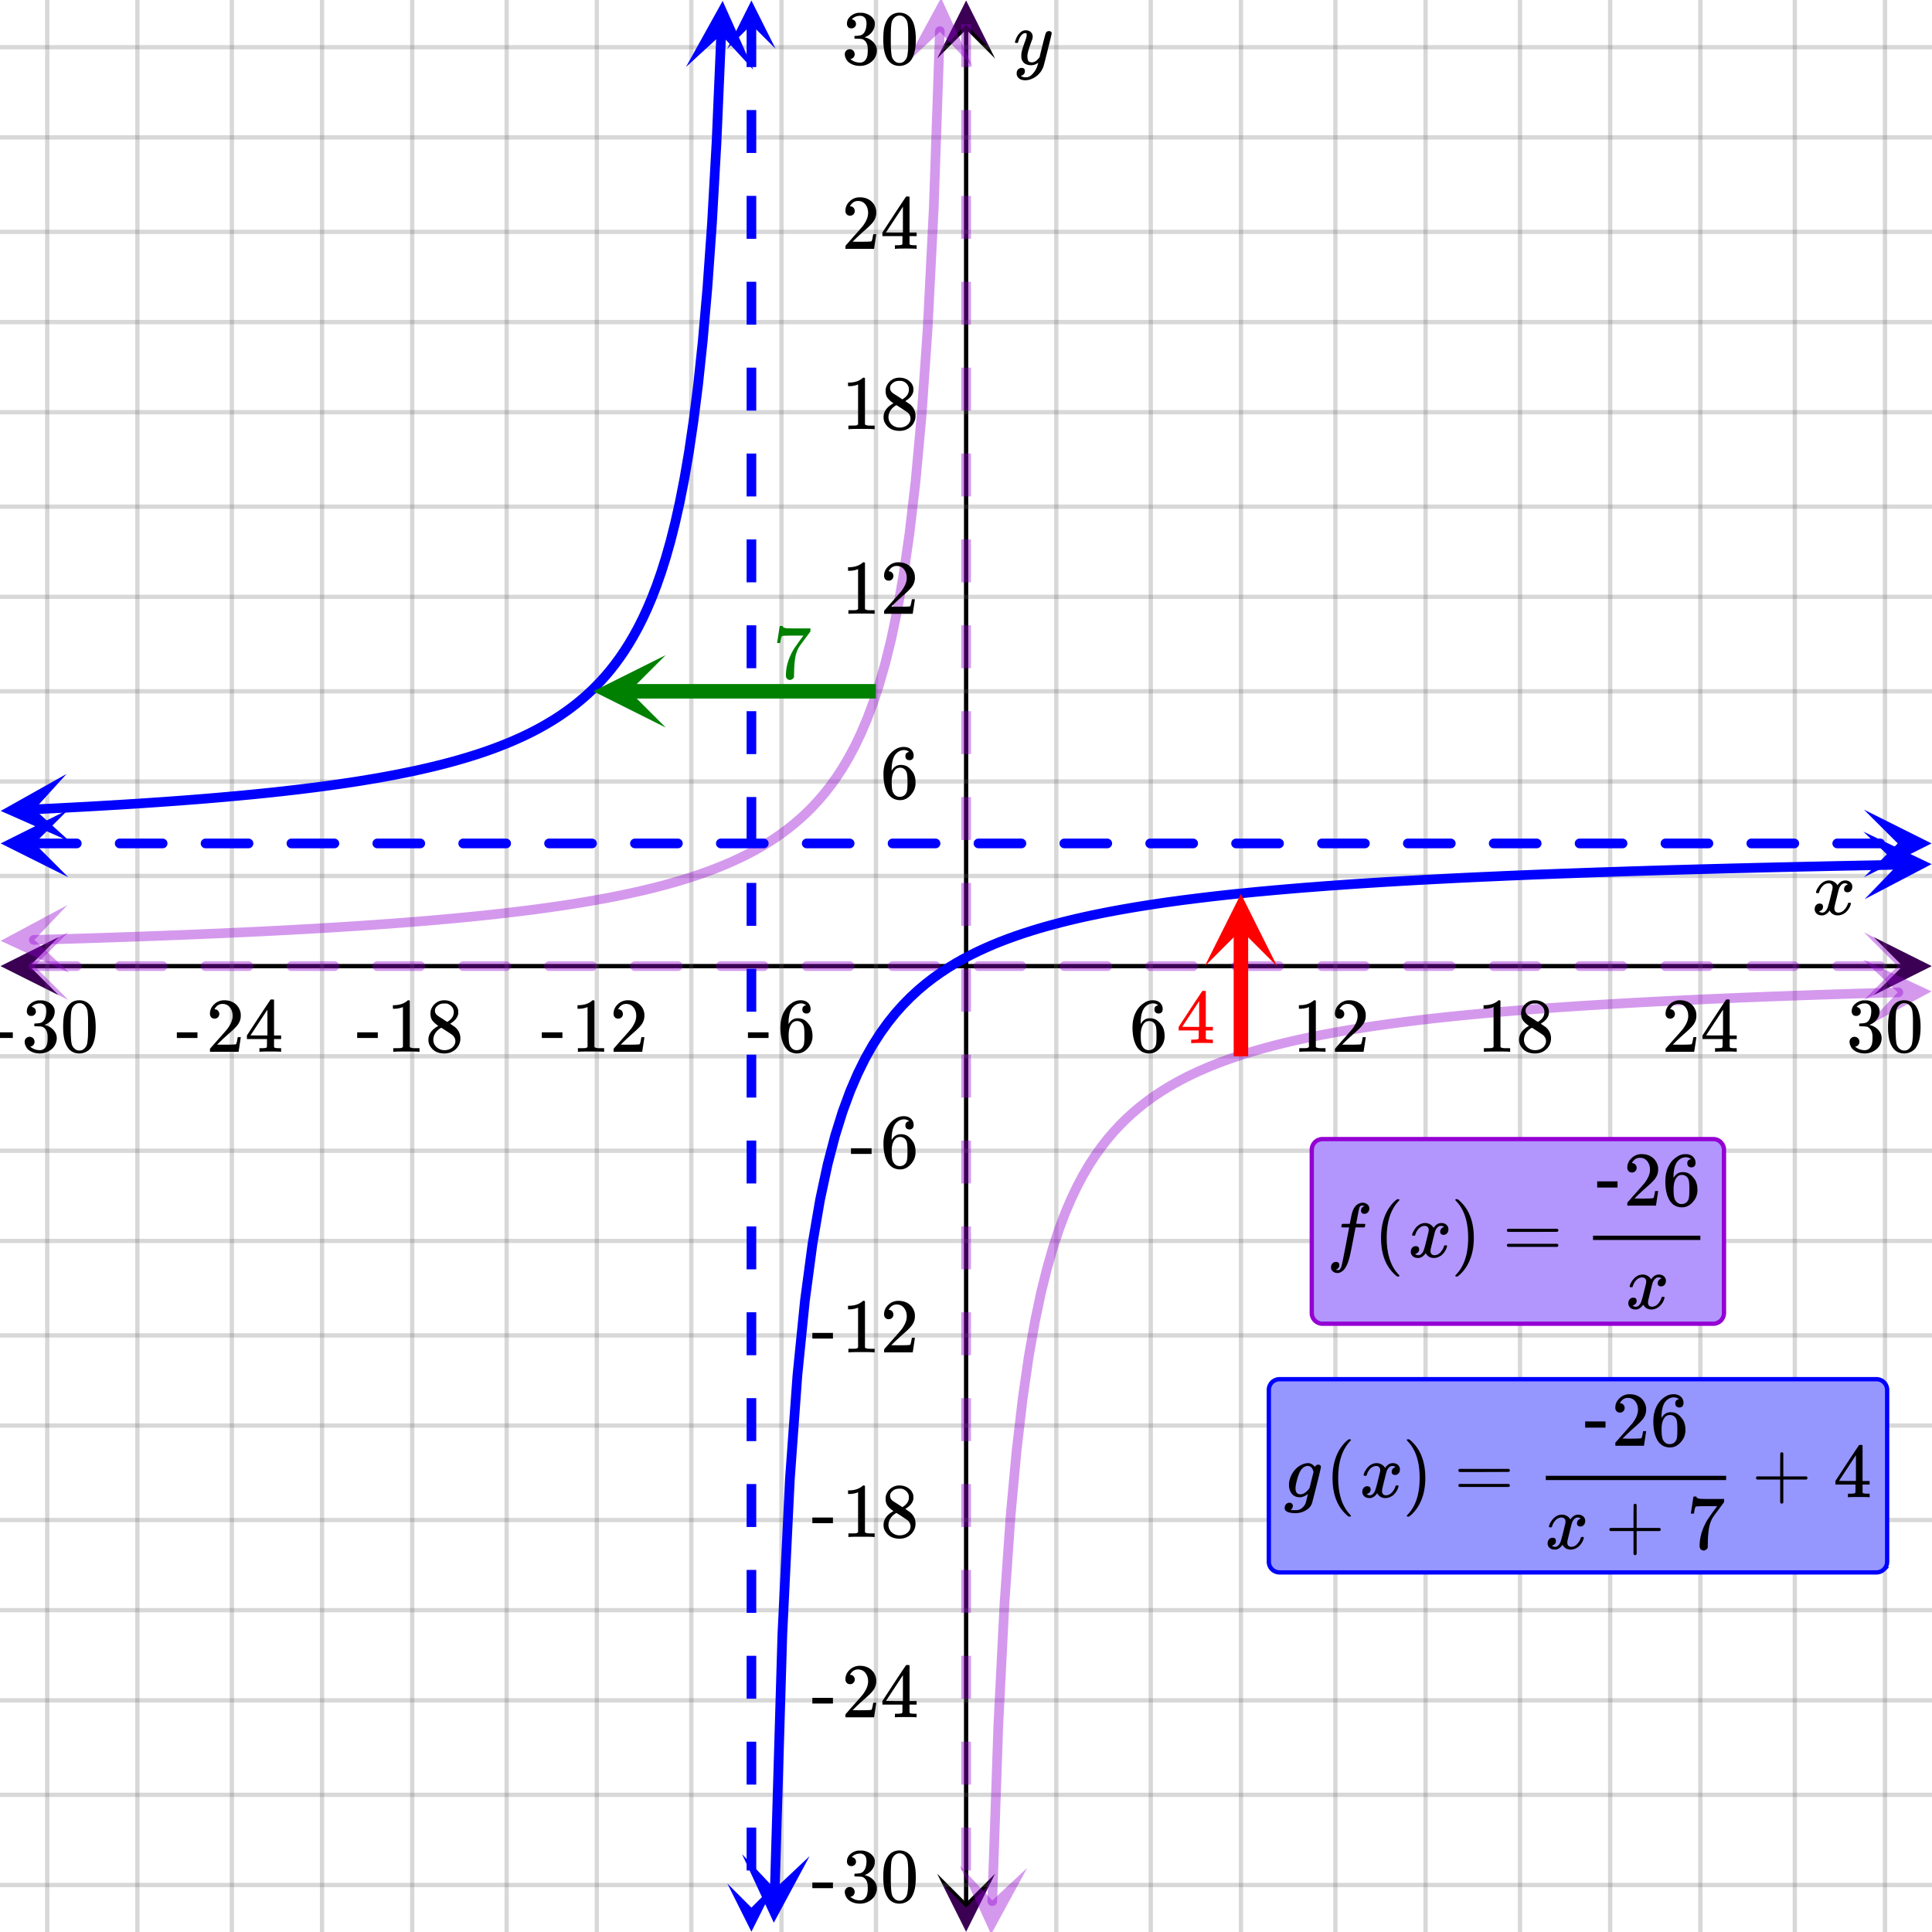 <svg xmlns="http://www.w3.org/2000/svg" xmlns:xlink="http://www.w3.org/1999/xlink" width="449.28" height="449.28" viewBox="0 0 336.96 336.96"><defs><symbol overflow="visible" id="G"><path d="M.781-3.75C.727-3.8.703-3.848.703-3.89c.031-.25.172-.563.422-.938.414-.633.941-1.004 1.578-1.11.133-.007.235-.015.297-.015.313 0 .598.086.86.25.269.156.46.355.578.594.113-.157.187-.25.218-.282.332-.375.711-.562 1.14-.562.364 0 .661.105.891.312.227.211.344.465.344.766 0 .281-.078.516-.234.703a.776.776 0 0 1-.625.281.64.64 0 0 1-.422-.14.521.521 0 0 1-.156-.39c0-.415.222-.696.672-.845a.58.58 0 0 0-.141-.093.705.705 0 0 0-.39-.094.91.91 0 0 0-.266.031c-.336.149-.586.445-.75.89-.032.075-.164.579-.39 1.516-.231.93-.356 1.45-.376 1.563a1.827 1.827 0 0 0-.047.406c0 .211.063.383.188.516.125.125.289.187.5.187.383 0 .726-.16 1.031-.484.3-.32.508-.676.625-1.063.02-.082.04-.129.063-.14.03-.02.109-.031.234-.031.164 0 .25.039.25.109 0 .012-.012.058-.031.14-.149.563-.461 1.055-.938 1.47-.43.323-.875.484-1.344.484-.625 0-1.101-.282-1.421-.844-.262.406-.594.68-1 .812-.086.02-.2.032-.344.032-.524 0-.89-.188-1.11-.563a.953.953 0 0 1-.14-.531c0-.27.078-.5.234-.688a.798.798 0 0 1 .625-.28c.395 0 .594.187.594.562 0 .336-.164.574-.484.718a.359.359 0 0 1-.063.047l-.078.031c-.012.012-.024.016-.031.016h-.032c0 .031.063.074.188.125a.817.817 0 0 0 .36.078c.32 0 .597-.203.827-.61.102-.163.282-.75.532-1.75.05-.206.109-.437.171-.687.063-.257.11-.457.141-.593.031-.133.05-.211.063-.235a2.86 2.86 0 0 0 .078-.531.678.678 0 0 0-.188-.5.613.613 0 0 0-.484-.203c-.406 0-.762.156-1.063.469a2.562 2.562 0 0 0-.609 1.078c-.012.074-.031.12-.063.14a.752.752 0 0 1-.218.016zm0 0"/></symbol><symbol overflow="visible" id="P"><path d="M6.234-5.813c.125 0 .227.04.313.11.094.062.14.152.14.266 0 .117-.226 1.058-.671 2.828C5.578-.836 5.328.133 5.266.312a3.459 3.459 0 0 1-.688 1.22 3.641 3.641 0 0 1-1.11.874c-.491.239-.945.36-1.359.36-.687 0-1.152-.22-1.39-.657-.094-.125-.14-.304-.14-.53 0-.306.085-.544.265-.72.187-.168.379-.25.578-.25.394 0 .594.188.594.563 0 .332-.157.578-.47.734a.298.298 0 0 1-.062.032.295.295 0 0 0-.078.03c-.011.009-.023.016-.031.016L1.328 2c.031.05.129.11.297.172.133.05.273.078.422.078h.11c.155 0 .273-.012.359-.031.332-.094.648-.324.953-.688A3.69 3.69 0 0 0 4.188.25c.093-.3.14-.477.14-.531 0-.008-.012-.004-.031.015a.358.358 0 0 1-.078.047c-.336.239-.703.36-1.11.36-.46 0-.84-.106-1.14-.313-.293-.219-.48-.531-.563-.937a2.932 2.932 0 0 1-.015-.407c0-.218.007-.382.03-.5.063-.394.266-1.054.61-1.984.196-.531.297-.898.297-1.11a.838.838 0 0 0-.031-.265c-.024-.05-.074-.078-.156-.078h-.063c-.21 0-.406.094-.594.281-.293.293-.511.727-.656 1.297 0 .012-.008.027-.015.047a.188.188 0 0 1-.032.047l-.015.015c-.012.012-.028.016-.047.016h-.36C.305-3.8.281-3.836.281-3.86a.97.97 0 0 1 .047-.203c.188-.625.469-1.113.844-1.468.3-.282.617-.422.953-.422.383 0 .688.105.906.312.227.2.344.485.344.86-.023.168-.04.261-.047.281 0 .055-.07.246-.203.578-.367 1-.586 1.735-.656 2.203a1.857 1.857 0 0 0-.016.297c0 .344.05.61.156.797.114.18.313.266.594.266.207 0 .406-.051.594-.157a1.84 1.84 0 0 0 .422-.328c.093-.101.21-.242.36-.422a32.833 32.833 0 0 1 .25-1.063c.093-.35.175-.687.25-1 .343-1.35.534-2.062.577-2.124a.592.592 0 0 1 .578-.36zm0 0"/></symbol><symbol overflow="visible" id="Q"><path d="M1.594 2.188c.238.05.367.078.39.078.207 0 .383-.188.532-.563.113-.305.441-1.898.984-4.797.258-1.363.39-2.05.39-2.062v-.032h-.624c-.43 0-.653-.007-.672-.03-.063-.032-.074-.13-.031-.298.03-.132.05-.207.062-.218.02-.04.055-.063.11-.063.062-.008.273-.016.64-.016.426 0 .64-.003.64-.015 0-.02.04-.242.126-.672.082-.426.132-.688.156-.781.187-.852.473-1.446.86-1.782.35-.289.722-.437 1.109-.437.32.012.593.11.812.297.227.18.344.414.344.703a.987.987 0 0 1-.25.672.766.766 0 0 1-.61.266c-.398 0-.593-.188-.593-.563 0-.332.16-.578.484-.734l.11-.063A1.362 1.362 0 0 0 6.155-9c-.261 0-.43.168-.5.5-.074.273-.195.86-.36 1.766l-.171.89c0 .024.242.032.734.032.407 0 .649.007.735.015.082.012.125.043.125.094 0 .094-.032.242-.094.437-.023.043-.07.07-.14.079h-1.47l-.312 1.64c-.336 1.719-.543 2.758-.625 3.11-.305 1.363-.71 2.285-1.219 2.765-.336.29-.664.438-.984.438-.324 0-.594-.094-.813-.282a.867.867 0 0 1-.328-.703c0-.273.082-.5.25-.687a.789.789 0 0 1 .61-.266c.394 0 .593.188.593.563 0 .332-.156.57-.468.718zm0 0"/></symbol><symbol overflow="visible" id="V"><path d="M1 .953c.156 0 .285.047.39.14a.522.522 0 0 1 .173.407c0 .238-.09.441-.266.61-.063.07-.086.109-.063.109.082.02.348.031.797.031.344 0 .614-.055.813-.156.207-.106.398-.262.578-.469.176-.2.3-.402.375-.61.062-.18.133-.46.219-.843.113-.426.171-.676.171-.75a2.572 2.572 0 0 1-1.078.547A1.509 1.509 0 0 1 2.781 0c-.586 0-1.047-.203-1.39-.61-.336-.413-.5-.93-.5-1.546 0-.563.129-1.11.39-1.64.414-.852 1.008-1.474 1.782-1.86.414-.196.804-.297 1.171-.297.414 0 .805.215 1.172.64l.063-.062a.616.616 0 0 1 .562-.313c.114 0 .211.04.297.11.094.074.14.164.14.266 0 .136-.257 1.226-.765 3.265-.512 2.043-.781 3.082-.812 3.125-.168.488-.524.89-1.063 1.203a3.421 3.421 0 0 1-1.797.485c-1.031 0-1.64-.2-1.828-.594a.734.734 0 0 1-.062-.328.95.95 0 0 1 .234-.625A.81.81 0 0 1 1 .953zm4.172-5.375a3.912 3.912 0 0 0-.203-.547.984.984 0 0 0-.313-.343.917.917 0 0 0-.531-.157c-.023 0-.055.008-.094.016H3.97c-.387.094-.715.328-.985.703-.25.336-.492.945-.718 1.828-.157.606-.235 1.055-.235 1.344 0 .71.281 1.062.844 1.062.508 0 1.004-.312 1.484-.937l.11-.14c.32-1.259.554-2.204.703-2.829zm0 0"/></symbol><symbol overflow="visible" id="H"><path d="M5.031-8.11c-.199-.195-.48-.304-.843-.328-.625 0-1.153.274-1.579.813-.418.586-.625 1.492-.625 2.719L2-4.86l.11-.172c.363-.54.859-.813 1.484-.813.414 0 .781.09 1.094.266a2.6 2.6 0 0 1 .64.547c.219.242.395.492.531.75.196.449.297.933.297 1.453v.234c0 .211-.027.403-.078.578-.105.532-.383 1.032-.828 1.5-.387.407-.82.66-1.297.766a2.688 2.688 0 0 1-.547.047c-.168 0-.32-.016-.453-.047-.668-.125-1.2-.484-1.594-1.078C.83-1.66.563-2.79.563-4.218c0-.97.171-1.817.515-2.548.344-.726.82-1.296 1.438-1.703a2.62 2.62 0 0 1 1.562-.515c.531 0 .953.14 1.266.421.32.282.484.665.484 1.141 0 .23-.07.414-.203.547-.125.137-.297.203-.516.203-.218 0-.398-.062-.53-.187-.126-.125-.188-.301-.188-.532 0-.406.21-.644.64-.718zm-.593 3.235a1.18 1.18 0 0 0-.97-.484c-.335 0-.605.105-.812.312C2.22-4.597 2-3.883 2-2.907c0 .794.05 1.345.156 1.657.094.273.242.5.453.688.22.187.477.28.782.28.457 0 .804-.171 1.046-.515.133-.187.22-.41.25-.672.04-.258.063-.64.063-1.14v-.422c0-.508-.023-.895-.063-1.156a1.566 1.566 0 0 0-.25-.688zm0 0"/></symbol><symbol overflow="visible" id="I"><path d="M5.61 0c-.157-.031-.872-.047-2.141-.047C2.207-.047 1.5-.03 1.344 0h-.157v-.625h.344c.52 0 .86-.008 1.016-.031.07-.008.18-.067.328-.172v-6.969c-.023 0-.059.016-.11.047a4.134 4.134 0 0 1-1.39.25h-.25v-.625h.25c.758-.02 1.39-.188 1.89-.5a2.46 2.46 0 0 0 .422-.313c.008-.03.063-.046.157-.046a.36.36 0 0 1 .234.078v8.078c.133.137.43.203.89.203h.798V0zm0 0"/></symbol><symbol overflow="visible" id="J"><path d="M1.484-5.781c-.25 0-.449-.078-.593-.235a.872.872 0 0 1-.22-.609c0-.645.243-1.195.735-1.656a2.46 2.46 0 0 1 1.766-.703c.77 0 1.41.21 1.922.625.508.418.82.964.937 1.64.008.168.016.32.016.453 0 .524-.156 1.012-.469 1.47-.25.374-.758.89-1.516 1.546-.324.281-.777.695-1.359 1.234l-.781.766 1.016.016c1.414 0 2.164-.024 2.25-.079.039-.007.085-.101.14-.28.031-.095.094-.4.188-.923v-.03h.53v.03l-.374 2.47V0h-5v-.25c0-.188.008-.29.031-.313.008-.007.383-.437 1.125-1.28.977-1.095 1.61-1.813 1.89-2.157.602-.82.907-1.57.907-2.25 0-.594-.156-1.086-.469-1.484-.312-.407-.746-.61-1.297-.61-.523 0-.945.235-1.265.703-.024.032-.047.079-.078.141a.274.274 0 0 0-.047.078c0 .012.02.016.062.016a.68.68 0 0 1 .547.25.801.801 0 0 1 .219.562c0 .23-.078.422-.235.578a.76.76 0 0 1-.578.235zm0 0"/></symbol><symbol overflow="visible" id="K"><path d="M2.313-4.516c-.438-.289-.778-.593-1.016-.906-.242-.312-.36-.723-.36-1.234 0-.383.07-.707.22-.969.195-.406.488-.734.874-.984.383-.25.82-.375 1.313-.375.613 0 1.144.164 1.594.484.445.324.722.734.828 1.234.007.055.015.164.015.329 0 .199-.008.328-.015.39-.137.594-.547 1.11-1.235 1.547l-.156.11c.5.343.758.523.781.53.664.544 1 1.215 1 2.016 0 .73-.265 1.356-.797 1.875-.53.508-1.199.766-2 .766C2.254.297 1.441-.11.922-.922c-.23-.32-.344-.71-.344-1.172 0-.976.578-1.785 1.735-2.422zM5-6.922c0-.383-.125-.71-.375-.984a1.69 1.69 0 0 0-.922-.516h-.437c-.48 0-.883.164-1.204.485-.23.21-.343.453-.343.734 0 .387.164.695.5.922.039.043.328.23.86.562l.78.516c.008-.008.067-.047.172-.11a2.95 2.95 0 0 0 .25-.187C4.758-5.883 5-6.36 5-6.922zM1.437-2.109c0 .523.192.96.579 1.312a2.01 2.01 0 0 0 1.359.516c.363 0 .695-.07 1-.219.3-.156.531-.36.688-.61.144-.226.218-.472.218-.734 0-.383-.156-.726-.468-1.031-.075-.07-.45-.328-1.125-.766l-.407-.265C3.133-4 3.02-4.07 2.937-4.125l-.109-.063-.156.079c-.563.367-.938.812-1.125 1.343-.074.243-.11.461-.11.657zm0 0"/></symbol><symbol overflow="visible" id="L"><path d="M6.234 0c-.125-.031-.71-.047-1.75-.047-1.074 0-1.671.016-1.796.047h-.126v-.625h.422c.383-.008.618-.031.704-.063a.286.286 0 0 0 .171-.14c.008-.008.016-.25.016-.719v-.672h-3.5v-.625l2.031-3.11A431.58 431.58 0 0 1 4.5-9.108c.02-.008.113-.016.281-.016h.25l.078.078v6.203h1.235v.625H5.109V-.89a.25.25 0 0 0 .079.157c.07.062.328.101.765.109h.39V0zm-2.28-2.844v-4.5L1-2.859l1.469.015zm0 0"/></symbol><symbol overflow="visible" id="M"><path d="M1.719-6.25c-.25 0-.446-.07-.578-.219a.863.863 0 0 1-.204-.593c0-.508.196-.938.594-1.282a2.566 2.566 0 0 1 1.407-.625h.203c.312 0 .507.008.593.016.301.043.602.137.907.281.593.305.968.727 1.125 1.266.02.093.03.218.03.375 0 .523-.167.996-.5 1.422-.323.418-.73.714-1.218.89-.055.024-.055.04 0 .047.008 0 .05.012.125.031.55.157 1.016.446 1.39.86.376.418.563.89.563 1.422 0 .367-.086.718-.25 1.062-.218.461-.574.84-1.062 1.14-.492.302-1.04.454-1.64.454-.595 0-1.122-.125-1.579-.375-.46-.25-.766-.586-.922-1.016a1.45 1.45 0 0 1-.14-.656c0-.25.082-.453.25-.61a.831.831 0 0 1 .609-.25c.25 0 .453.087.61.25.163.169.25.372.25.61 0 .21-.063.39-.188.547a.768.768 0 0 1-.469.281l-.094.031c.489.407 1.047.61 1.672.61.5 0 .875-.239 1.125-.719.156-.29.234-.742.234-1.36v-.265c0-.852-.292-1.426-.875-1.719-.124-.05-.398-.082-.812-.093l-.563-.016-.046-.031c-.024-.02-.032-.086-.032-.204 0-.113.008-.18.032-.203.03-.03.054-.046.078-.046.25 0 .508-.02.781-.063.395-.05.695-.27.906-.656.207-.395.313-.867.313-1.422 0-.582-.157-.973-.469-1.172a1.131 1.131 0 0 0-.64-.188c-.45 0-.844.122-1.188.36l-.125.094a.671.671 0 0 0-.094.109l-.047.047a.88.88 0 0 0 .094.031c.176.024.328.11.453.266.125.148.188.32.188.515a.715.715 0 0 1-.235.547.76.76 0 0 1-.562.219zm0 0"/></symbol><symbol overflow="visible" id="N"><path d="M1.297-7.89c.5-.727 1.187-1.094 2.062-1.094.657 0 1.227.226 1.72.671.25.243.456.547.624.922.332.75.5 1.778.5 3.079 0 1.398-.195 2.46-.578 3.187-.25.523-.621.902-1.11 1.14a2.534 2.534 0 0 1-1.14.282c-1.031 0-1.79-.473-2.266-1.422-.386-.727-.578-1.79-.578-3.188 0-.832.051-1.519.156-2.062a4.48 4.48 0 0 1 .61-1.516zm3.031-.157a1.24 1.24 0 0 0-.953-.437c-.375 0-.7.148-.969.437-.199.211-.336.465-.406.766-.074.293-.121.797-.14 1.515 0 .063-.008.246-.016.547v.735c0 .855.008 1.453.031 1.796.031.637.082 1.09.156 1.36.07.273.207.508.406.703.25.273.563.406.938.406.363 0 .664-.133.906-.406.196-.195.332-.43.407-.703.07-.27.128-.723.171-1.36.008-.343.016-.94.016-1.796v-.735-.547c-.023-.718-.07-1.222-.14-1.515-.075-.301-.212-.555-.407-.766zm0 0"/></symbol><symbol overflow="visible" id="O"><path d="M.14-2.406v-.985h3.594v.985zm0 0"/></symbol><symbol overflow="visible" id="R"><path d="M4.484 3.25c0 .082-.078.125-.234.125h-.172l-.39-.328C2.07 1.578 1.265-.563 1.265-3.375c0-1.094.129-2.094.39-3C2.07-7.789 2.75-8.93 3.688-9.797c.07-.05.144-.11.218-.172.082-.07.14-.117.172-.14h.172c.102 0 .164.015.188.046.03.024.046.047.046.079 0 .03-.046.093-.14.187C2.945-8.317 2.25-6.172 2.25-3.359c0 2.804.695 4.937 2.094 6.406.093.101.14.172.14.203zm0 0"/></symbol><symbol overflow="visible" id="S"><path d="M.813-10.094l.046-.015h.297l.375.312C3.156-8.317 3.97-6.176 3.97-3.375c0 1.105-.133 2.105-.39 3C3.16 1.039 2.476 2.18 1.53 3.047c-.062.05-.136.11-.218.172-.075.07-.125.125-.157.156H1a.547.547 0 0 1-.219-.031c-.031-.024-.047-.07-.047-.14.008 0 .063-.06.157-.173C2.285 1.582 2.984-.55 2.984-3.375c0-2.82-.699-4.957-2.093-6.406-.094-.102-.149-.16-.157-.172 0-.07.024-.117.079-.14zm0 0"/></symbol><symbol overflow="visible" id="T"><path d="M.75-4.672c0-.125.063-.219.188-.281H9.53c.133.062.203.156.203.281 0 .094-.062.18-.187.25l-4.281.016H.969C.82-4.457.75-4.546.75-4.672zm0 2.61c0-.133.07-.223.219-.266h8.578a.249.249 0 0 0 .062.047l.063.047c.02.011.035.039.047.078.008.031.015.062.015.094 0 .117-.07.203-.203.265H.937C.813-1.859.75-1.945.75-2.063zm0 0"/></symbol><symbol overflow="visible" id="W"><path d="M.938-3.094C.813-3.164.75-3.258.75-3.375c0-.113.063-.203.188-.266h4.03v-2.015l.016-2.032c.094-.113.18-.171.266-.171.113 0 .203.07.266.203v4.015H9.53c.133.075.203.168.203.282 0 .105-.07.195-.203.265H5.516V.922c-.063.125-.157.187-.282.187-.117 0-.203-.062-.265-.187v-4.016zm0 0"/></symbol><symbol overflow="visible" id="X"><path d="M.734-6.172C.742-6.192.82-6.68.97-7.64l.219-1.453c0-.008.085-.015.265-.015h.266v.046c0 .094.066.172.203.235.133.062.367.105.703.125.344.012 1.102.015 2.281.015h1.64v.532l-.921 1.25c-.137.187-.293.398-.469.625l-.39.531a7.378 7.378 0 0 0-.157.234c-.468.73-.746 1.704-.828 2.922-.043.375-.07.883-.078 1.516 0 .125-.008.258-.015.39v.438a.62.62 0 0 1-.266.375.674.674 0 0 1-.438.172.692.692 0 0 1-.53-.219c-.126-.144-.188-.351-.188-.625 0-.125.015-.379.046-.765.133-1.208.555-2.426 1.266-3.657.176-.281.55-.82 1.125-1.625l.625-.843h-1.25c-1.574 0-2.398.027-2.469.078-.043.023-.093.12-.156.296a3.92 3.92 0 0 0-.125.625c-.023.157-.039.247-.047.266v.031H.734zm0 0"/></symbol><symbol overflow="visible" id="U"><path d="M.656-4.234h3.547v1.078H.656zm0 0"/></symbol><clipPath id="a"><path d="M.102 163.445H11V174H.102zm0 0"/></clipPath><clipPath id="b"><path d="M326.79 163.445h10.17V174h-10.17zm0 0"/></clipPath><clipPath id="c"><path d="M7 0h323v336.96H7zm0 0"/></clipPath><clipPath id="d"><path d="M163.445 326H174v10.898h-10.555zm0 0"/></clipPath><clipPath id="e"><path d="M163.445 0H174v10.21h-10.555zm0 0"/></clipPath><clipPath id="f"><path d="M0 7h336.96v323H0zm0 0"/></clipPath><clipPath id="g"><path d="M167 325h13v11.96h-13zm0 0"/></clipPath><clipPath id="h"><path d="M166.969 337.148l.914-26.523 26.523.914-.914 26.524zm0 0"/></clipPath><clipPath id="i"><path d="M324 167h12.96v13H324zm0 0"/></clipPath><clipPath id="j"><path d="M324.926 167.352l26.527-.754.75 26.53-26.527.75zm0 0"/></clipPath><clipPath id="k"><path d="M0 157h13v13H0zm0 0"/></clipPath><clipPath id="l"><path d="M-.047 158.191l26.527-.75.75 26.528-26.527.754zm0 0"/></clipPath><clipPath id="m"><path d="M157 0h13v12h-13zm0 0"/></clipPath><clipPath id="n"><path d="M157.836 11.23l.914-26.52 26.523.915-.914 26.523zm0 0"/></clipPath><clipPath id="o"><path d="M.117 162.602H12V175H.117zm0 0"/></clipPath><clipPath id="p"><path d="M325.086 162.602h11.875V175h-11.875zm0 0"/></clipPath><clipPath id="q"><path d="M129 323h13v13h-13zm0 0"/></clipPath><clipPath id="r"><path d="M129.066 335.164l.786-26.527 26.527.785-.785 26.527zm0 0"/></clipPath><clipPath id="s"><path d="M324 145h12.96v12H324zm0 0"/></clipPath><clipPath id="t"><path d="M324.98 145.04l26.532-.497.496 26.531-26.531.5zm0 0"/></clipPath><clipPath id="u"><path d="M0 134h13v13H0zm0 0"/></clipPath><clipPath id="v"><path d="M-.164 135.543l26.512-1.266 1.265 26.508-26.508 1.27zm0 0"/></clipPath><clipPath id="w"><path d="M119 0h13v13h-13zm0 0"/></clipPath><clipPath id="x"><path d="M119.637 11.691l1.14-26.511 26.512 1.14-1.14 26.512zm0 0"/></clipPath><clipPath id="y"><path d="M.117 141.207H12V153H.117zm0 0"/></clipPath><clipPath id="z"><path d="M325.086 141.207h11.875V153h-11.875zm0 0"/></clipPath><clipPath id="A"><path d="M164 .086h8.71V9H164zm0 0"/></clipPath><clipPath id="B"><path d="M164 328.492h8.71v8.469H164zm0 0"/></clipPath><clipPath id="C"><path d="M126 .086h9.27V9H126zm0 0"/></clipPath><clipPath id="D"><path d="M126 328.492h9.27v8.469H126zm0 0"/></clipPath><clipPath id="E"><path d="M210.11 155H223v13.531h-12.89zm0 0"/></clipPath><clipPath id="F"><path d="M103 114h13.11v12.89H103zm0 0"/></clipPath></defs><path fill="#fff" d="M0 0h336.96v336.96H0z"/><path fill="#fff" d="M0 0h336.96v336.96H0z"/><path d="M5.055 168.5h326.89" fill="none" stroke="#000" stroke-width=".749"/><g clip-path="url(#a)"><path d="M10.21 163.445L.103 168.5l10.109 5.055-5.055-5.055zm0 0"/></g><g clip-path="url(#b)"><path d="M326.79 163.445l10.108 5.055-10.109 5.055 5.055-5.055zm0 0"/></g><g clip-path="url(#c)"><path d="M184.227 0v337M200.703 0v337M216.43 0v337M232.906 0v337M248.633 0v337M265.106 0v337M280.832 0v337M296.56 0v337M313.035 0v337M328.762 0v337M152.773 0v337M136.297 0v337M120.57 0v337M104.094 0v337M88.367 0v337M71.895 0v337M56.168 0v337M40.441 0v337M23.965 0v337M8.238 0v337" fill="none" stroke-linecap="round" stroke-linejoin="round" stroke="#666" stroke-opacity=".251" stroke-width=".749"/></g><path d="M168.5 331.945V5.055" fill="none" stroke="#000" stroke-width=".749"/><g clip-path="url(#d)"><path d="M163.445 326.79l5.055 10.108 5.055-10.109-5.055 5.055zm0 0"/></g><g clip-path="url(#e)"><path d="M163.445 10.21L168.5.103l5.055 10.109-5.055-5.055zm0 0"/></g><g clip-path="url(#f)"><path d="M0 152.773h337M0 136.297h337M0 120.57h337M0 104.094h337M0 88.367h337M0 71.895h337M0 56.168h337M0 40.441h337M0 23.965h337M0 8.238h337M0 184.227h337M0 200.703h337M0 216.43h337M0 232.906h337M0 248.633h337M0 265.106h337M0 280.832h337M0 296.56h337M0 313.035h337M0 328.762h337" fill="none" stroke-linecap="round" stroke-linejoin="round" stroke="#666" stroke-opacity=".251" stroke-width=".749"/></g><path d="M173.063 331.578l1.058-30.765 1.063-20.997 1.058-15.25 1.063-11.57 1.062-9.086 1.059-7.32 1.062-6.024 1.059-5.046 1.062-4.286 1.059-3.687 1.063-3.207 1.058-2.813 1.063-2.488 1.058-2.215 1.063-1.984 1.058-1.79 1.063-1.62 1.062-1.477 1.059-1.351 1.062-1.239 1.059-1.14 1.062-1.055 1.06-.977 1.062-.906 1.058-.847 1.063-.79 1.058-.742 1.063-.691 1.058-.652 1.063-.614 1.062-.582 1.059-.547 1.062-.515 1.059-.492 1.063-.465 1.058-.446 1.063-.418 1.058-.402 1.063-.383 1.058-.367 1.063-.348 1.058-.336 1.063-.32 1.059-.308 1.062-.293 1.063-.282 1.058-.273 1.063-.262 1.058-.25 1.063-.242 1.058-.234 1.063-.227 1.058-.215 1.063-.21 1.058-.204 1.063-.195 1.059-.192 1.062-.183 1.063-.176 1.058-.176 1.063-.164 1.058-.164 1.063-.156 1.058-.152 1.063-.149 1.058-.144 1.063-.141 1.059-.137 1.062-.129 1.059-.129 1.062-.125 1.059-.125 2.125-.234 1.058-.113 1.063-.11 1.058-.105 1.063-.106 1.059-.101 1.062-.102 1.059-.097 1.062-.094 1.059-.094 1.062-.094 1.059-.085 1.062-.09 1.063-.082 1.058-.086 1.063-.082 1.058-.078 1.063-.079 1.059-.074 1.062-.078 1.059-.07 1.062-.074 1.059-.07 1.062-.067 1.059-.07 1.062-.067 1.059-.062 1.062-.067 1.063-.062 1.059-.063 1.062-.058 1.059-.059 1.062-.059 1.059-.058 1.062-.055 1.059-.055 1.062-.054 1.059-.055 1.062-.05 1.059-.051 2.125-.102 1.059-.047 1.062-.05 1.059-.048 1.062-.046 1.059-.043 1.062-.047 1.059-.043 1.062-.047 1.059-.04 1.062-.042 1.06-.043 1.062-.04 1.062-.042 1.059-.04 1.062-.038 1.059-.04 1.062-.038 1.059-.036 1.062-.039 1.059-.035 1.062-.035 1.06-.035 1.062-.035 1.058-.035 1.063-.036 1.058-.03 1.063-.036 1.062-.031 1.059-.032 1.062-.03 1.059-.032 1.062-.031 1.059-.032 1.063-.03" fill="none" stroke-width="1.685" stroke-linecap="round" stroke-linejoin="round" stroke="#9400d3" stroke-opacity=".4"/><g clip-path="url(#g)"><g clip-path="url(#h)"><path d="M167.375 325.36l5.488 11.992 6.301-11.582-6.098 5.687zm0 0" fill="#9400d3" fill-opacity=".4"/></g></g><g clip-path="url(#i)"><g clip-path="url(#j)"><path d="M324.926 167.352l11.957 5.558-11.625 6.23 5.73-6.062zm0 0" fill="#9400d3" fill-opacity=".4"/></g></g><path d="M5.895 163.926l1.062-.031 1.059-.032 1.062-.03 1.059-.032 1.062-.031 1.059-.032 1.062-.03 1.063-.036 1.058-.031 1.063-.036 1.059-.035 1.062-.035 1.059-.035 1.062-.035 1.059-.035 1.062-.04 1.059-.035 1.062-.039 1.059-.039 1.062-.039 1.059-.039 1.062-.043 1.063-.039 1.059-.043 1.062-.043 1.059-.039 1.062-.047 1.059-.043 1.062-.047 1.059-.042 1.062-.047 1.059-.047 1.062-.051 1.059-.047 2.125-.101 1.059-.051 1.062-.051 1.059-.055 1.062-.054 1.059-.055 1.062-.055 1.059-.058 1.062-.059 1.059-.059 1.063-.058 1.058-.063 1.063-.062 1.062-.067 1.059-.062 1.062-.066 1.059-.07 1.062-.067 1.059-.07 1.062-.075 1.059-.07 1.062-.078 1.06-.074 1.062-.078 1.058-.083 1.063-.078 1.058-.086 1.063-.082 1.062-.09 1.059-.085 1.062-.094 1.059-.094 1.062-.094 1.059-.097 1.063-.102 1.058-.101 1.063-.106 1.058-.105 1.063-.11 1.058-.113 2.125-.234 1.059-.125 1.062-.125 1.059-.13 1.063-.128 1.058-.137 1.063-.14 1.058-.145 1.063-.149 1.058-.152 1.063-.156 1.058-.164 1.063-.164 1.058-.176 1.063-.176 1.062-.183 1.06-.192 1.062-.195 1.058-.203 1.063-.211 1.058-.215 1.063-.227 1.058-.234 1.063-.242 1.058-.25 1.063-.262 1.059-.273 1.062-.282 1.063-.293 1.058-.308 1.063-.32 1.058-.336 1.063-.348 1.058-.367 1.063-.383 1.058-.402 1.063-.418 1.059-.446 1.062-.464 1.059-.493 1.062-.515 1.059-.547 1.062-.582 1.063-.613 1.058-.653 1.063-.691 1.058-.742 1.063-.79 1.058-.847 1.063-.906 1.059-.977 1.062-1.055 1.059-1.14 1.062-1.239 1.059-1.351 1.062-1.477 1.063-1.62 1.058-1.79 1.063-1.984 1.058-2.215 1.063-2.488 1.059-2.813 1.062-3.207 1.059-3.687 1.062-4.286 1.059-5.046 1.062-6.024 1.059-7.32 1.062-9.086 1.063-11.57 1.058-15.25 1.063-20.996 1.059-30.766" fill="none" stroke-width="1.685" stroke-linecap="round" stroke-linejoin="round" stroke="#9400d3" stroke-opacity=".4"/><g clip-path="url(#k)"><g clip-path="url(#l)"><path d="M11.742 157.86L.117 164.09l11.957 5.558-6.062-5.726zm0 0" fill="#9400d3" fill-opacity=".4"/></g></g><g clip-path="url(#m)"><g clip-path="url(#n)"><path d="M157.836 11.23l6.3-11.582 5.489 11.993-5.691-6.098zm0 0" fill="#9400d3" fill-opacity=".4"/></g></g><path d="M5.898 167.656h7.489c.23 0 .43.082.593.246.168.168.25.364.25.598 0 .234-.082.43-.25.598a.811.811 0 0 1-.593.246H5.898a.814.814 0 0 1-.597-.246.82.82 0 0 1-.246-.598.82.82 0 0 1 .246-.598.814.814 0 0 1 .597-.246zm14.977 0h7.488c.235 0 .434.082.598.246a.82.82 0 0 1 .246.598.82.82 0 0 1-.246.598.814.814 0 0 1-.598.246h-7.488a.811.811 0 0 1-.594-.246.809.809 0 0 1-.25-.598c0-.234.082-.43.25-.598a.811.811 0 0 1 .594-.246zm14.977 0h7.492c.23 0 .43.082.593.246a.82.82 0 0 1 .247.598.82.82 0 0 1-.246.598.811.811 0 0 1-.594.246h-7.492a.811.811 0 0 1-.594-.246.82.82 0 0 1-.246-.598.82.82 0 0 1 .246-.598.811.811 0 0 1 .594-.246zm14.98 0h7.488c.23 0 .43.082.594.246.164.168.25.364.25.598 0 .234-.086.43-.25.598a.811.811 0 0 1-.594.246h-7.488a.814.814 0 0 1-.598-.246.82.82 0 0 1-.246-.598.82.82 0 0 1 .246-.598.814.814 0 0 1 .598-.246zm14.977 0h7.488c.234 0 .433.082.598.246a.82.82 0 0 1 .246.598.82.82 0 0 1-.246.598.814.814 0 0 1-.598.246h-7.488a.82.82 0 0 1-.598-.246.82.82 0 0 1-.246-.598.82.82 0 0 1 .246-.598.82.82 0 0 1 .598-.246zm14.976 0h7.488c.235 0 .434.082.598.246a.82.82 0 0 1 .246.598.82.82 0 0 1-.246.598.814.814 0 0 1-.598.246h-7.488a.811.811 0 0 1-.594-.246.82.82 0 0 1-.246-.598.82.82 0 0 1 .246-.598.811.811 0 0 1 .594-.246zm14.98 0h7.489c.23 0 .43.082.594.246a.82.82 0 0 1 .246.598.82.82 0 0 1-.246.598.811.811 0 0 1-.594.246h-7.488a.814.814 0 0 1-.598-.246.82.82 0 0 1-.246-.598.82.82 0 0 1 .246-.598.814.814 0 0 1 .598-.246zm14.977 0h7.488a.82.82 0 0 1 .598.246.82.82 0 0 1 .246.598.82.82 0 0 1-.246.598.82.82 0 0 1-.598.246h-7.488a.82.82 0 0 1-.597-.246.82.82 0 0 1-.247-.598.82.82 0 0 1 .247-.598.82.82 0 0 1 .597-.246zm14.977 0h7.488c.234 0 .434.082.598.246a.82.82 0 0 1 .246.598.82.82 0 0 1-.246.598.814.814 0 0 1-.598.246h-7.488a.811.811 0 0 1-.594-.246.82.82 0 0 1-.246-.598.82.82 0 0 1 .246-.598.811.811 0 0 1 .594-.246zm14.98 0h7.488c.231 0 .43.082.594.246a.82.82 0 0 1 .246.598.82.82 0 0 1-.246.598.811.811 0 0 1-.594.246H140.7a.814.814 0 0 1-.597-.246.82.82 0 0 1-.247-.598.82.82 0 0 1 .247-.598.814.814 0 0 1 .597-.246zm14.977 0h7.488a.82.82 0 0 1 .598.246.82.82 0 0 1 .246.598.82.82 0 0 1-.246.598.82.82 0 0 1-.598.246h-7.488a.814.814 0 0 1-.598-.246.82.82 0 0 1-.246-.598.82.82 0 0 1 .246-.598.814.814 0 0 1 .598-.246zm14.976 0h7.489c.234 0 .433.082.597.246a.82.82 0 0 1 .246.598.82.82 0 0 1-.246.598.814.814 0 0 1-.597.246h-7.489a.811.811 0 0 1-.593-.246.805.805 0 0 1-.246-.598.805.805 0 0 1 .246-.598.811.811 0 0 1 .593-.246zm14.977 0h7.492c.23 0 .43.082.594.246a.82.82 0 0 1 .246.598.82.82 0 0 1-.246.598.811.811 0 0 1-.594.246h-7.492a.811.811 0 0 1-.594-.246.82.82 0 0 1-.246-.598.82.82 0 0 1 .246-.598.811.811 0 0 1 .594-.246zm14.98 0h7.489c.234 0 .43.082.593.246.168.168.25.364.25.598 0 .234-.082.43-.25.598a.805.805 0 0 1-.593.246h-7.489a.814.814 0 0 1-.597-.246.82.82 0 0 1-.246-.598.82.82 0 0 1 .246-.598.814.814 0 0 1 .597-.246zm14.977 0h7.488c.235 0 .434.082.598.246a.82.82 0 0 1 .246.598.82.82 0 0 1-.246.598.814.814 0 0 1-.598.246h-7.488a.811.811 0 0 1-.594-.246.809.809 0 0 1-.25-.598c0-.234.082-.43.25-.598a.811.811 0 0 1 .594-.246zm14.976 0h7.493c.23 0 .43.082.593.246a.82.82 0 0 1 .247.598.82.82 0 0 1-.247.598.811.811 0 0 1-.593.246h-7.493a.811.811 0 0 1-.593-.246.82.82 0 0 1-.246-.598.82.82 0 0 1 .246-.598.811.811 0 0 1 .594-.246zm14.981 0h7.488c.23 0 .43.082.594.246.168.168.25.364.25.598 0 .234-.082.43-.25.598a.811.811 0 0 1-.594.246h-7.488a.814.814 0 0 1-.598-.246.82.82 0 0 1-.246-.598.82.82 0 0 1 .246-.598.814.814 0 0 1 .598-.246zm14.977 0h7.488c.234 0 .433.082.597.246a.82.82 0 0 1 .247.598.82.82 0 0 1-.247.598.814.814 0 0 1-.597.246h-7.488a.805.805 0 0 1-.594-.246.809.809 0 0 1-.25-.598c0-.234.082-.43.25-.598a.805.805 0 0 1 .594-.246zm14.976 0h7.492c.23 0 .43.082.594.246a.82.82 0 0 1 .246.598.82.82 0 0 1-.246.598.811.811 0 0 1-.594.246h-7.492a.811.811 0 0 1-.594-.246.82.82 0 0 1-.246-.598.82.82 0 0 1 .246-.598.811.811 0 0 1 .594-.246zm14.98 0h7.489c.23 0 .43.082.594.246a.84.84 0 0 1 0 1.196.811.811 0 0 1-.594.246h-7.488a.814.814 0 0 1-.598-.246.82.82 0 0 1-.246-.598.82.82 0 0 1 .246-.598.814.814 0 0 1 .598-.246zm14.977 0h7.488c.235 0 .434.082.598.246a.82.82 0 0 1 .246.598.82.82 0 0 1-.246.598.814.814 0 0 1-.598.246h-7.488a.82.82 0 0 1-.598-.246.82.82 0 0 1-.246-.598.82.82 0 0 1 .246-.598.82.82 0 0 1 .598-.246zm14.977 0h7.488c.234 0 .434.082.598.246a.82.82 0 0 1 .246.598.82.82 0 0 1-.246.598.814.814 0 0 1-.598.246h-7.488a.811.811 0 0 1-.594-.246.82.82 0 0 1-.246-.598.82.82 0 0 1 .246-.598.811.811 0 0 1 .594-.246zm0 0" fill="#9400d3" fill-opacity=".4"/><g clip-path="url(#o)"><path d="M11.914 162.602L.117 168.5l11.797 5.898-5.898-5.898zm0 0" fill="#9400d3" fill-opacity=".4"/></g><g clip-path="url(#p)"><path d="M325.086 162.602l11.797 5.898-11.797 5.898 5.898-5.898zm0 0" fill="#9400d3" fill-opacity=".4"/></g><path d="M135.133 329.563l1.316-44.5 1.313-27.051 1.316-18.18 1.317-13.062 1.316-9.836 1.312-7.672 1.317-6.156 1.316-5.043 1.313-4.211 1.316-3.57 1.317-3.063 1.312-2.656 1.316-2.325 1.317-2.054 1.316-1.828 1.313-1.637 1.316-1.473 1.317-1.336 1.312-1.21 1.317-1.11 1.316-1.016 1.312-.933 1.317-.864 1.316-.8 1.317-.743 1.312-.691 1.317-.648 1.316-.602 1.312-.57 1.317-.532 1.316-.5 1.313-.472 1.316-.446 1.317-.421 1.316-.403 1.313-.379 1.316-.359 1.316-.344 1.313-.328 1.316-.312 1.317-.297 1.312-.285 1.317-.27 1.316-.262 1.316-.25 1.313-.238 1.316-.23 1.317-.223 1.312-.211 1.317-.207 1.316-.195 1.312-.192 2.633-.36 1.317-.167 1.312-.164 1.317-.16 1.316-.157 1.313-.148 1.316-.145 1.316-.14 1.317-.133 1.312-.133 1.317-.129 1.316-.12 1.313-.122 1.316-.117 1.316-.113 1.313-.11 1.316-.11 2.633-.202 1.313-.102 2.632-.187 1.313-.094 1.316-.09 1.317-.086 1.312-.086 2.633-.164 1.316-.078 1.313-.078 2.633-.149 1.312-.07 2.633-.14 1.313-.067 2.632-.133 1.317-.062 1.312-.063 2.633-.117 1.313-.058 1.316-.06 1.316-.054 1.313-.054 2.633-.11 1.316-.05 1.313-.051 1.316-.051 1.316-.047 1.313-.047 2.633-.094 1.312-.047 3.95-.128 1.312-.043 1.316-.043 1.317-.04 1.312-.042 2.633-.079 1.313-.039 1.316-.035 1.316-.039 1.317-.035 1.312-.035 2.633-.07 1.313-.036 1.316-.035 1.316-.031 1.313-.031 1.316-.035 2.633-.063 1.313-.031 1.316-.028 1.316-.03 1.313-.032 2.633-.055 1.312-.03 3.95-.083 1.312-.023 2.633-.055 1.312-.024 1.317-.027 1.316-.023 1.313-.028" fill="none" stroke-width="1.685" stroke-linecap="round" stroke-linejoin="round" stroke="#00f"/><g clip-path="url(#q)"><g clip-path="url(#r)"><path d="M129.414 323.375l5.547 11.965 6.246-11.617-6.07 5.718zm0 0" fill="#00f"/></g></g><g clip-path="url(#s)"><g clip-path="url(#t)"><path d="M324.98 145.04l11.903 5.675-11.684 6.117 5.785-6.008zm0 0" fill="#00f"/></g></g><path d="M5.89 141.16l3.22-.156.804-.043.805-.04 4.828-.257 4.828-.281 4.023-.254 4.024-.274 3.219-.234 3.218-.25 2.414-.2 2.415-.21.804-.074.805-.07.805-.079.804-.074 1.61-.156 1.609-.164.805-.086.804-.082.805-.09.805-.086.804-.094.805-.09.805-.093 1.61-.196 1.609-.203 1.609-.21.805-.11 1.609-.227 1.61-.234.804-.121.805-.125.804-.129 1.61-.266.805-.136.804-.141.805-.145.805-.148.804-.152.805-.157.805-.16.804-.164.805-.168.805-.172.804-.18.805-.183.805-.187.804-.192 1.61-.406.805-.211.804-.219.805-.226.805-.235.804-.238.805-.25.805-.254.804-.265.805-.274.8-.285.805-.293.805-.309.805-.316.805-.328.804-.34.805-.355.805-.368.804-.386.805-.399.805-.418.804-.437.805-.457.805-.477.804-.496.805-.523.805-.551.804-.574.805-.61.805-.637.805-.671.804-.715.805-.75.805-.801.804-.844.805-.902.805-.957.804-1.027.805-1.094.805-1.176.804-1.266.805-1.363.805-1.473.804-1.597.805-1.742.805-1.903.805-2.09.804-2.3.805-2.551.805-2.84.804-3.184.805-3.59.805-4.09.804-4.687.805-5.437.805-6.38.804-7.59.805-9.175.805-11.324.804-14.324.805-18.7" fill="none" stroke-width="1.685" stroke-linecap="round" stroke-linejoin="round" stroke="#00f"/><g clip-path="url(#u)"><g clip-path="url(#v)"><path d="M11.617 134.98l-11.5 6.454 12.067 5.328-6.176-5.61zm0 0" fill="#00f"/></g></g><g clip-path="url(#w)"><g clip-path="url(#x)"><path d="M119.637 11.691l6.398-11.53 5.383 12.038-5.637-6.144zm0 0" fill="#00f"/></g></g><path d="M5.898 146.262h7.489c.23 0 .43.082.593.246a.8.8 0 0 1 .25.594.802.802 0 0 1-.25.597.811.811 0 0 1-.593.246H5.898a.814.814 0 0 1-.597-.246.814.814 0 0 1-.246-.597c0-.23.082-.43.246-.594a.814.814 0 0 1 .597-.246zm14.977 0h7.488c.235 0 .434.082.598.246a.811.811 0 0 1 .246.594.814.814 0 0 1-.246.597.814.814 0 0 1-.598.246h-7.488a.811.811 0 0 1-.594-.246.802.802 0 0 1-.25-.597.8.8 0 0 1 .25-.594.811.811 0 0 1 .594-.246zm14.977 0h7.492c.23 0 .43.082.593.246a.811.811 0 0 1 .247.594.814.814 0 0 1-.246.597.811.811 0 0 1-.594.246h-7.492a.811.811 0 0 1-.594-.246.814.814 0 0 1-.246-.597c0-.23.082-.43.246-.594a.811.811 0 0 1 .594-.246zm14.98 0h7.488c.23 0 .43.082.594.246.164.164.25.363.25.594a.817.817 0 0 1-.25.597.811.811 0 0 1-.594.246h-7.488a.814.814 0 0 1-.598-.246.814.814 0 0 1-.246-.597c0-.23.082-.43.246-.594a.814.814 0 0 1 .598-.246zm14.977 0h7.488c.234 0 .433.082.598.246a.811.811 0 0 1 .246.594.814.814 0 0 1-.246.597.814.814 0 0 1-.598.246h-7.488a.82.82 0 0 1-.598-.246.814.814 0 0 1-.246-.597c0-.23.082-.43.246-.594a.82.82 0 0 1 .598-.246zm14.976 0h7.488c.235 0 .434.082.598.246a.811.811 0 0 1 .246.594.814.814 0 0 1-.246.597.814.814 0 0 1-.598.246h-7.488a.811.811 0 0 1-.594-.246.814.814 0 0 1-.246-.597c0-.23.082-.43.246-.594a.811.811 0 0 1 .594-.246zm14.98 0h7.489c.23 0 .43.082.594.246a.811.811 0 0 1 .246.594.814.814 0 0 1-.246.597.811.811 0 0 1-.594.246h-7.488a.814.814 0 0 1-.598-.246.814.814 0 0 1-.246-.597c0-.23.082-.43.246-.594a.814.814 0 0 1 .598-.246zm14.977 0h7.488a.82.82 0 0 1 .598.246.811.811 0 0 1 .246.594.814.814 0 0 1-.246.597.82.82 0 0 1-.598.246h-7.488a.82.82 0 0 1-.597-.246.814.814 0 0 1-.247-.597c0-.23.082-.43.247-.594a.82.82 0 0 1 .597-.246zm14.977 0h7.488c.234 0 .434.082.598.246a.811.811 0 0 1 .246.594.814.814 0 0 1-.246.597.814.814 0 0 1-.598.246h-7.488a.811.811 0 0 1-.594-.246.814.814 0 0 1-.246-.597c0-.23.082-.43.246-.594a.811.811 0 0 1 .594-.246zm14.98 0h7.488c.231 0 .43.082.594.246a.811.811 0 0 1 .246.594.814.814 0 0 1-.246.597.811.811 0 0 1-.594.246H140.7a.814.814 0 0 1-.597-.246.814.814 0 0 1-.247-.597c0-.23.083-.43.247-.594a.814.814 0 0 1 .597-.246zm14.977 0h7.488a.82.82 0 0 1 .598.246.811.811 0 0 1 .246.594.814.814 0 0 1-.246.597.82.82 0 0 1-.598.246h-7.488a.814.814 0 0 1-.598-.246.814.814 0 0 1-.246-.597c0-.23.082-.43.246-.594a.814.814 0 0 1 .598-.246zm14.976 0h7.489c.234 0 .433.082.597.246a.811.811 0 0 1 .246.594.814.814 0 0 1-.246.597.814.814 0 0 1-.597.246h-7.489a.811.811 0 0 1-.593-.246.799.799 0 0 1-.246-.597.796.796 0 0 1 .246-.594.811.811 0 0 1 .593-.246zm14.977 0h7.492c.23 0 .43.082.594.246a.811.811 0 0 1 .246.594.814.814 0 0 1-.246.597.811.811 0 0 1-.594.246h-7.492a.811.811 0 0 1-.594-.246.814.814 0 0 1-.246-.597c0-.23.082-.43.246-.594a.811.811 0 0 1 .594-.246zm14.98 0h7.489c.234 0 .43.082.593.246a.8.8 0 0 1 .25.594.802.802 0 0 1-.25.597.805.805 0 0 1-.593.246h-7.489a.814.814 0 0 1-.597-.246.814.814 0 0 1-.246-.597c0-.23.082-.43.246-.594a.814.814 0 0 1 .597-.246zm14.977 0h7.488c.235 0 .434.082.598.246a.811.811 0 0 1 .246.594.814.814 0 0 1-.246.597.814.814 0 0 1-.598.246h-7.488a.811.811 0 0 1-.594-.246.802.802 0 0 1-.25-.597.8.8 0 0 1 .25-.594.811.811 0 0 1 .594-.246zm14.976 0h7.493c.23 0 .43.082.593.246a.811.811 0 0 1 .247.594.814.814 0 0 1-.247.597.811.811 0 0 1-.593.246h-7.493a.811.811 0 0 1-.593-.246.814.814 0 0 1-.246-.597c0-.23.082-.43.246-.594a.811.811 0 0 1 .594-.246zm14.981 0h7.488c.23 0 .43.082.594.246a.8.8 0 0 1 .25.594.802.802 0 0 1-.25.597.811.811 0 0 1-.594.246h-7.488a.814.814 0 0 1-.598-.246.814.814 0 0 1-.246-.597c0-.23.082-.43.246-.594a.814.814 0 0 1 .598-.246zm14.977 0h7.488c.234 0 .433.082.597.246a.811.811 0 0 1 .247.594.814.814 0 0 1-.247.597.814.814 0 0 1-.597.246h-7.488a.805.805 0 0 1-.594-.246.802.802 0 0 1-.25-.597.8.8 0 0 1 .25-.594.805.805 0 0 1 .594-.246zm14.976 0h7.492c.23 0 .43.082.594.246a.811.811 0 0 1 .246.594.814.814 0 0 1-.246.597.811.811 0 0 1-.594.246h-7.492a.811.811 0 0 1-.594-.246.814.814 0 0 1-.246-.597c0-.23.082-.43.246-.594a.811.811 0 0 1 .594-.246zm14.98 0h7.489c.23 0 .43.082.594.246a.833.833 0 0 1 0 1.191.811.811 0 0 1-.594.246h-7.488a.814.814 0 0 1-.598-.246.814.814 0 0 1-.246-.597c0-.23.082-.43.246-.594a.814.814 0 0 1 .598-.246zm14.977 0h7.488c.235 0 .434.082.598.246a.811.811 0 0 1 .246.594.814.814 0 0 1-.246.597.814.814 0 0 1-.598.246h-7.488a.82.82 0 0 1-.598-.246.814.814 0 0 1-.246-.597c0-.23.082-.43.246-.594a.82.82 0 0 1 .598-.246zm14.977 0h7.488c.234 0 .434.082.598.246a.811.811 0 0 1 .246.594.814.814 0 0 1-.246.597.814.814 0 0 1-.598.246h-7.488a.811.811 0 0 1-.594-.246.814.814 0 0 1-.246-.597c0-.23.082-.43.246-.594a.811.811 0 0 1 .594-.246zm0 0" fill="#00f"/><g clip-path="url(#y)"><path d="M11.914 141.207L.117 147.102 11.914 153l-5.898-5.898zm0 0" fill="#00f"/></g><g clip-path="url(#z)"><path d="M325.086 141.207l11.797 5.895L325.086 153l5.898-5.898zm0 0" fill="#00f"/></g><path d="M169.344 4.21v7.493h-1.688V4.211m1.688 14.98v7.489h-1.688V19.19m1.688 14.977v7.488h-1.688v-7.488m1.688 14.977v7.488h-1.688v-7.488m1.688 14.98v7.488h-1.688v-7.488m1.688 14.977v7.488h-1.688v-7.488m1.688 14.976v7.488h-1.688v-7.488m1.688 14.98v7.489h-1.688v-7.488m1.688 14.976v7.488h-1.688v-7.488m1.688 14.977v7.488h-1.688v-7.488m1.688 14.98v7.488h-1.688v-7.488m1.688 14.977v7.488h-1.688v-7.488m1.688 14.976v7.489h-1.688v-7.489m1.688 14.977v7.492h-1.688v-7.492m1.688 14.98v7.489h-1.688v-7.489m1.688 14.977v7.488h-1.688v-7.488m1.688 14.976v7.493h-1.688v-7.493m1.688 14.98v7.49h-1.688v-7.49m1.688 14.978v7.488h-1.688v-7.488m1.688 14.976v7.488h-1.688v-7.488m1.688 14.98v7.489h-1.688v-7.488m1.688 14.976v7.488h-1.688v-7.488" fill="#9400d3" fill-opacity=".4"/><g clip-path="url(#A)"><path d="M172.71 8.508L168.5.086l-4.21 8.422 4.21-4.211zm0 0" fill="#9400d3" fill-opacity=".4"/></g><g clip-path="url(#B)"><path d="M172.71 328.492l-4.21 8.422-4.21-8.422 4.21 4.211zm0 0" fill="#9400d3" fill-opacity=".4"/></g><path d="M131.898 4.21v7.493h-1.683V4.211m1.683 14.98v7.489h-1.683V19.19m1.683 14.977v7.488h-1.683v-7.488m1.683 14.977v7.488h-1.683v-7.488m1.683 14.98v7.488h-1.683v-7.488m1.683 14.977v7.488h-1.683v-7.488m1.683 14.976v7.488h-1.683v-7.488m1.683 14.98v7.489h-1.683v-7.488m1.683 14.976v7.488h-1.683v-7.488m1.683 14.977v7.488h-1.683v-7.488m1.683 14.98v7.488h-1.683v-7.488m1.683 14.977v7.488h-1.683v-7.488m1.683 14.976v7.489h-1.683v-7.489m1.683 14.977v7.492h-1.683v-7.492m1.683 14.98v7.489h-1.683v-7.489m1.683 14.977v7.488h-1.683v-7.488m1.683 14.976v7.493h-1.683v-7.493m1.683 14.98v7.49h-1.683v-7.49m1.683 14.978v7.488h-1.683v-7.488m1.683 14.976v7.488h-1.683v-7.488m1.683 14.98v7.489h-1.683v-7.488m1.683 14.976v7.488h-1.683v-7.488" fill="#00f"/><g clip-path="url(#C)"><path d="M135.27 8.508L131.055.086l-4.211 8.422 4.21-4.211zm0 0" fill="#00f"/></g><g clip-path="url(#D)"><path d="M135.27 328.492l-4.215 8.422-4.211-8.422 4.21 4.211zm0 0" fill="#00f"/></g><path d="M216.43 184.227v-22.141" fill="none" stroke-width="2.528" stroke="red"/><g clip-path="url(#E)"><path d="M210.11 168.531l6.32-12.636 6.316 12.636-6.316-6.316zm0 0" fill="red"/></g><path d="M152.773 120.57h-43.109" fill="none" stroke-width="2.528" stroke="green"/><g clip-path="url(#F)"><path d="M116.11 126.89l-12.637-6.32 12.636-6.316-6.316 6.316zm0 0" fill="green"/></g><use xlink:href="#G" x="316.031" y="159.513"/><use xlink:href="#H" x="196.958" y="183.44"/><use xlink:href="#I" x="225.416" y="183.44"/><use xlink:href="#J" x="232.156" y="183.44"/><use xlink:href="#I" x="257.618" y="183.44"/><use xlink:href="#K" x="264.358" y="183.44"/><use xlink:href="#J" x="289.82" y="183.44"/><use xlink:href="#L" x="296.56" y="183.44"/><use xlink:href="#M" x="322.022" y="183.44"/><use xlink:href="#N" x="328.762" y="183.44"/><use xlink:href="#O" x="130.307" y="183.44"/><use xlink:href="#H" x="135.549" y="183.44"/><use xlink:href="#O" x="94.36" y="183.44"/><use xlink:href="#I" x="99.602" y="183.44"/><use xlink:href="#J" x="106.342" y="183.44"/><use xlink:href="#O" x="62.158" y="183.44"/><use xlink:href="#I" x="67.4" y="183.44"/><use xlink:href="#K" x="74.14" y="183.44"/><use xlink:href="#O" x="30.704" y="183.44"/><use xlink:href="#J" x="35.947" y="183.44"/><use xlink:href="#L" x="42.687" y="183.44"/><use xlink:href="#O" x="-1.498" y="183.44"/><use xlink:href="#M" x="3.744" y="183.44"/><use xlink:href="#N" x="10.484" y="183.44"/><use xlink:href="#P" x="176.738" y="11.233"/><use xlink:href="#H" x="153.522" y="139.256"/><use xlink:href="#I" x="146.782" y="107.054"/><use xlink:href="#J" x="153.522" y="107.054"/><use xlink:href="#I" x="146.782" y="74.851"/><use xlink:href="#K" x="153.522" y="74.851"/><use xlink:href="#J" x="146.782" y="43.398"/><use xlink:href="#L" x="153.522" y="43.398"/><use xlink:href="#M" x="146.782" y="11.196"/><use xlink:href="#N" x="153.522" y="11.196"/><use xlink:href="#O" x="148.28" y="203.66"/><use xlink:href="#H" x="153.522" y="203.66"/><use xlink:href="#O" x="141.54" y="235.863"/><use xlink:href="#I" x="146.782" y="235.863"/><use xlink:href="#J" x="153.522" y="235.863"/><use xlink:href="#O" x="141.54" y="268.065"/><use xlink:href="#I" x="146.782" y="268.065"/><use xlink:href="#K" x="153.522" y="268.065"/><use xlink:href="#O" x="141.54" y="299.518"/><use xlink:href="#J" x="146.782" y="299.518"/><use xlink:href="#L" x="153.522" y="299.518"/><use xlink:href="#O" x="141.54" y="331.72"/><use xlink:href="#M" x="146.782" y="331.72"/><use xlink:href="#N" x="153.522" y="331.72"/><path d="M228.785 228.996V200.54c0-.246.047-.488.145-.715.093-.23.23-.433.402-.61a1.88 1.88 0 0 1 1.324-.547l68.153.001c.246 0 .484.047.714.14a1.876 1.876 0 0 1 1.012 1.016c.098.227.145.469.145.715v28.457c0 .25-.047.488-.145.719-.094.226-.23.43-.406.605a1.884 1.884 0 0 1-1.32.55l-68.153.001a1.884 1.884 0 0 1-1.726-1.156 1.818 1.818 0 0 1-.145-.719zm0 0" fill="#b296fd" stroke="#9400d3" stroke-width=".749"/><use xlink:href="#Q" x="231.407" y="219.262"/><use xlink:href="#R" x="239.598" y="219.262"/><use xlink:href="#G" x="245.589" y="219.262"/><use xlink:href="#S" x="253.078" y="219.262"/><use xlink:href="#T" x="262.064" y="219.262"/><use xlink:href="#G" x="283.525" y="228.248"/><path d="M277.836 215.516h18.723v.75h-18.723zm0 0"/><use xlink:href="#U" x="277.908" y="210.275"/><use xlink:href="#J" x="283.15" y="210.275"/><use xlink:href="#H" x="289.89" y="210.275"/><path d="M221.297 272.371v-29.957a1.88 1.88 0 0 1 .547-1.324c.176-.176.379-.309.61-.402.23-.098.468-.145.714-.145h104.098c.246 0 .484.047.714.145a1.821 1.821 0 0 1 1.012 1.011c.098.23.145.469.145.715v29.957c0 .25-.047.488-.145.715-.094.23-.226.434-.402.61a1.88 1.88 0 0 1-1.324.547H223.168a1.88 1.88 0 0 1-1.324-.548 1.851 1.851 0 0 1-.547-1.324zm0 0" fill="#9696ff" stroke="#00f" stroke-width=".749"/><g><use xlink:href="#V" x="223.918" y="261.138"/></g><g><use xlink:href="#R" x="231.138" y="261.138"/></g><g><use xlink:href="#G" x="237.129" y="261.138"/></g><g><use xlink:href="#S" x="244.618" y="261.138"/></g><g><use xlink:href="#T" x="253.604" y="261.138"/></g><g><use xlink:href="#W" x="305.512" y="261.138"/></g><g><use xlink:href="#G" x="269.448" y="270.124"/></g><g><use xlink:href="#W" x="279.932" y="270.124"/></g><g><use xlink:href="#X" x="294.161" y="270.124"/></g><path d="M269.602 257.395h31.453v.746h-31.453zm0 0"/><g><use xlink:href="#U" x="275.813" y="252.151"/></g><g><use xlink:href="#J" x="281.056" y="252.151"/></g><g><use xlink:href="#H" x="287.796" y="252.151"/></g><g><use xlink:href="#L" x="319.74" y="261.138"/></g><g fill="red"><use xlink:href="#L" x="205.196" y="181.943"/></g><g fill="green"><use xlink:href="#X" x="134.8" y="118.287"/></g></svg>